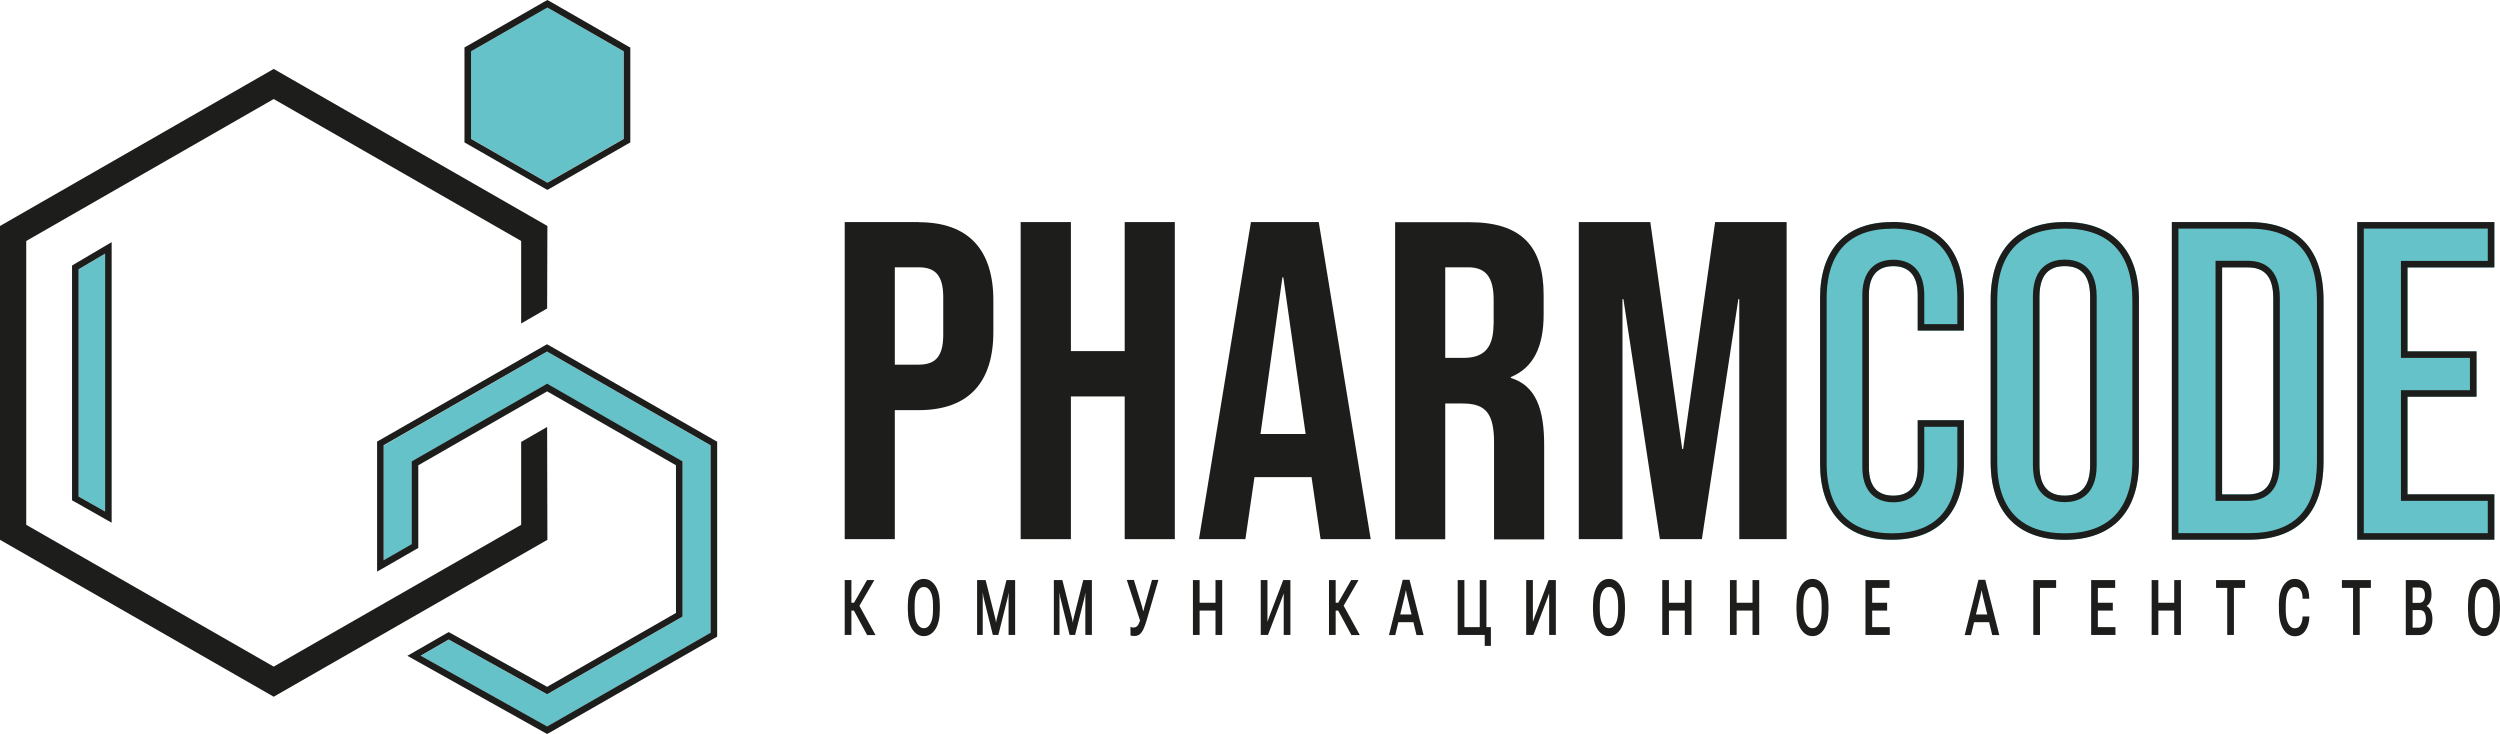 <svg width="252" height="74" viewBox="0 0 252 74" fill="none" xmlns="http://www.w3.org/2000/svg">
<g clip-path="url(#clip0_233_1106)">
<path d="M92.592 22.385H85.146V54.347H90.198V41.342H92.592C97.644 41.342 100.131 38.557 100.131 33.447V30.294C100.131 25.183 97.644 22.398 92.592 22.398V22.385ZM95.079 33.749C95.079 36.035 94.206 36.757 92.592 36.757H90.198V26.944H92.592C94.206 26.944 95.079 27.679 95.079 29.952V33.736V33.749Z" fill="#1D1D1B"/>
<path d="M113.369 35.391H107.947V22.385H102.882V54.347H107.947V39.962H113.369V54.347H118.422V22.385H113.369V35.391Z" fill="#1D1D1B"/>
<path d="M126.093 22.385L120.855 54.347H125.537L126.45 48.094H132.19V48.002L133.115 54.347H138.168L132.93 22.385H126.079H126.093ZM127.058 43.746L129.267 27.955H129.359L131.608 43.746H127.058Z" fill="#1D1D1B"/>
<path d="M155.652 44.849C155.652 41.237 154.818 38.872 152.292 38.097V38.005C154.541 37.085 155.599 34.997 155.599 31.699V29.742C155.599 24.816 153.35 22.398 148.113 22.398H140.627V54.36H145.68V40.672H147.425C149.727 40.672 150.6 41.631 150.6 44.6V54.373H155.652V44.876V44.849ZM150.547 32.698C150.547 35.259 149.396 36.074 147.518 36.074H145.68V26.944H147.981C149.78 26.944 150.56 27.955 150.56 30.228V32.698H150.547Z" fill="#1D1D1B"/>
<path d="M172.885 22.385L169.658 45.257H169.565L166.351 22.385H159.143V54.347H163.547V30.149H163.64L167.317 54.347H171.549L175.226 30.149H175.318V54.347H180.093V22.385H172.885Z" fill="#1D1D1B"/>
<path d="M62.861 13.991V5.176L55.177 0.762L47.48 5.176V13.991L55.177 18.405L62.861 13.991Z" fill="#64C2C8"/>
<path d="M55.177 0.762L62.874 5.176V14.004L55.177 18.418L47.48 14.004V5.176L55.177 0.762ZM55.177 0L54.846 0.184L47.149 4.598L46.819 4.782V14.359L47.149 14.543L54.846 18.956L55.177 19.14L55.508 18.956L63.205 14.543L63.536 14.359V4.795L63.205 4.611L55.508 0.184L55.177 0Z" fill="#1D1D1B"/>
<path d="M183.465 46.754V30.031C183.465 25.223 185.978 22.385 190.713 22.385C195.447 22.385 197.96 25.236 197.96 30.031V33.328H193.305V29.729C193.305 27.679 192.326 26.838 190.845 26.838C189.364 26.838 188.385 27.679 188.385 29.729V47.122C188.385 49.171 189.364 49.972 190.845 49.972C192.326 49.972 193.305 49.171 193.305 47.122V42.366H197.96V46.767C197.96 51.575 195.447 54.413 190.713 54.413C185.978 54.413 183.465 51.562 183.465 46.767V46.754Z" fill="#64C2C8"/>
<path d="M190.713 23.042C196.162 23.042 197.299 26.839 197.299 30.031V32.671H193.966V29.729C193.966 27.469 192.829 26.182 190.845 26.182C188.861 26.182 187.724 27.469 187.724 29.729V47.122C187.724 49.342 188.861 50.63 190.845 50.63C192.829 50.63 193.966 49.355 193.966 47.122V43.023H197.299V46.767C197.299 49.959 196.162 53.756 190.713 53.756C185.264 53.756 184.126 49.959 184.126 46.767V30.044C184.126 26.852 185.264 23.055 190.713 23.055M190.713 22.385C185.965 22.385 183.465 25.236 183.465 30.031V46.754C183.465 51.562 185.978 54.4 190.713 54.4C195.447 54.4 197.96 51.549 197.96 46.754V42.353H193.305V47.109C193.305 49.158 192.326 49.959 190.845 49.959C189.364 49.959 188.385 49.158 188.385 47.109V29.716C188.385 27.666 189.364 26.826 190.845 26.826C192.326 26.826 193.305 27.666 193.305 29.716V33.315H197.96V30.018C197.96 25.21 195.447 22.372 190.713 22.372V22.385Z" fill="#1D1D1B"/>
<path d="M200.658 46.57V30.202C200.658 25.223 203.304 22.372 208.131 22.372C212.958 22.372 215.603 25.223 215.603 30.202V46.57C215.603 51.549 212.958 54.4 208.131 54.4C203.304 54.4 200.658 51.549 200.658 46.57ZM210.683 46.886V29.899C210.683 27.679 209.705 26.826 208.131 26.826C206.557 26.826 205.578 27.666 205.578 29.899V46.886C205.578 49.106 206.557 49.959 208.131 49.959C209.705 49.959 210.683 49.119 210.683 46.886Z" fill="#64C2C8"/>
<path d="M208.131 23.042C212.588 23.042 214.942 25.525 214.942 30.215V46.583C214.942 51.273 212.588 53.756 208.131 53.756C203.674 53.756 201.32 51.273 201.32 46.583V30.215C201.32 25.525 203.674 23.042 208.131 23.042ZM208.131 50.616C209.334 50.616 211.345 50.13 211.345 46.885V29.899C211.345 26.654 209.334 26.168 208.131 26.168C206.927 26.168 204.917 26.654 204.917 29.899V46.885C204.917 50.13 206.927 50.616 208.131 50.616ZM208.131 22.385C203.29 22.385 200.658 25.236 200.658 30.215V46.583C200.658 51.562 203.304 54.413 208.131 54.413C212.958 54.413 215.603 51.562 215.603 46.583V30.215C215.603 25.236 212.958 22.385 208.131 22.385ZM208.131 49.959C206.57 49.959 205.578 49.118 205.578 46.885V29.899C205.578 27.679 206.557 26.825 208.131 26.825C209.705 26.825 210.683 27.666 210.683 29.899V46.885C210.683 49.105 209.705 49.959 208.131 49.959Z" fill="#1D1D1B"/>
<path d="M218.923 22.385H226.66C231.725 22.385 234.212 25.17 234.212 30.294V46.491C234.212 51.615 231.725 54.4 226.66 54.4H218.923V22.385ZM226.567 49.828C228.181 49.828 229.146 49.001 229.146 46.715V30.057C229.146 27.771 228.181 26.944 226.567 26.944H223.988V49.815H226.567V49.828Z" fill="#64C2C8"/>
<path d="M226.66 23.042C231.302 23.042 233.55 25.42 233.55 30.294V46.491C233.55 51.378 231.302 53.743 226.66 53.743H219.584V23.042H226.66ZM223.327 50.485H226.567C228.048 50.485 229.807 49.828 229.807 46.715V30.057C229.807 26.944 228.048 26.287 226.567 26.287H223.327V50.472M226.66 22.385H218.923V54.4H226.66C231.725 54.4 234.212 51.615 234.212 46.491V30.294C234.212 25.17 231.725 22.385 226.66 22.385ZM223.988 49.828V26.957H226.567C228.181 26.957 229.146 27.785 229.146 30.07V46.728C229.146 49.014 228.181 49.841 226.567 49.841H223.988V49.828Z" fill="#1D1D1B"/>
<path d="M237.611 22.385H251.431V26.957H242.676V35.417H249.633V39.989H242.676V49.828H251.431V54.4H237.611V22.385Z" fill="#64C2C8"/>
<path d="M250.77 23.042V26.3H242.015V36.074H248.971V39.332H242.015V50.485H250.77V53.743H238.272V23.042H250.77ZM251.431 22.385H237.611V54.4H251.431V49.828H242.676V39.989H249.633V35.417H242.676V26.957H251.431V22.385Z" fill="#1D1D1B"/>
<path d="M10.594 51.562L7.922 50.051V27.154L10.594 25.564V51.562Z" fill="#64C2C8"/>
<path d="M10.594 25.564V51.562L7.922 50.051V27.141L10.594 25.564ZM11.255 24.408L10.25 25L7.578 26.576L7.261 26.773V50.432L7.591 50.616L10.263 52.127L11.255 52.692V24.408Z" fill="#1D1D1B"/>
<path d="M55.151 35.443L38.685 44.902V56.489L41.515 54.873V46.518L55.151 38.701L68.799 46.518V62.164L55.151 69.993L45.245 64.476L42.414 66.105L55.151 73.238L71.63 63.793V44.902L55.151 35.443Z" fill="#64C2C8"/>
<path d="M55.151 35.443L71.63 44.889V63.779L55.151 73.225L42.401 66.092L45.231 64.463L55.151 69.98L68.799 62.151V46.505L55.151 38.675L41.502 46.505V54.846L38.672 56.475V44.876L55.151 35.43M55.151 34.694L54.82 34.878L38.341 44.324L38.01 44.508V57.618L39.002 57.053L41.832 55.424L42.163 55.24V46.899L55.151 39.45L68.138 46.899V61.783L55.151 69.231L45.562 63.898L45.231 63.714L44.901 63.898L42.071 65.527L41.065 66.105L42.071 66.67L54.82 73.803L55.151 73.987L55.481 73.803L71.96 64.358L72.291 64.174V44.521L71.96 44.337L55.481 34.892L55.151 34.708V34.694Z" fill="#1D1D1B"/>
<path d="M55.151 31.095L55.177 22.779L27.588 6.949L0 22.779V54.413L27.588 70.23L55.177 54.413L55.151 43.036L52.532 44.547V52.902L27.588 67.195L2.645 52.902V24.29L27.588 9.984L52.532 24.29V32.606L55.151 31.095Z" fill="#1D1D1B"/>
<path d="M85.146 58.472H85.821V64.003H85.146V58.472ZM86.085 60.758L87.395 58.472H88.135L86.35 61.546H85.53V60.758H86.099H86.085ZM85.98 61.376L86.482 60.797L88.254 64.016H87.408L85.98 61.376Z" fill="#1D1D1B"/>
<path d="M91.508 61.06C91.508 60.193 91.653 59.523 91.957 59.05C92.262 58.577 92.645 58.354 93.121 58.354C93.597 58.354 93.981 58.59 94.285 59.05C94.589 59.51 94.735 60.18 94.735 61.06V61.415C94.735 62.282 94.589 62.952 94.285 63.425C93.981 63.885 93.597 64.121 93.121 64.121C92.645 64.121 92.262 63.885 91.957 63.425C91.653 62.952 91.508 62.282 91.508 61.415V61.06ZM92.447 62.847C92.619 63.162 92.83 63.32 93.121 63.32C93.412 63.32 93.624 63.162 93.796 62.847C93.968 62.532 94.047 62.085 94.047 61.481V60.995C94.047 60.39 93.968 59.944 93.796 59.628C93.624 59.313 93.399 59.169 93.121 59.169C92.844 59.169 92.619 59.326 92.447 59.628C92.275 59.93 92.195 60.39 92.195 60.995V61.481C92.195 62.085 92.275 62.532 92.447 62.847Z" fill="#1D1D1B"/>
<path d="M98.478 58.472H99.35L100.303 62.256C100.329 62.334 100.342 62.413 100.356 62.492C100.369 62.571 100.382 62.65 100.395 62.742H100.408C100.408 62.65 100.435 62.571 100.448 62.492C100.461 62.413 100.488 62.334 100.501 62.256L101.453 58.472H102.326V64.003H101.665V60.312C101.665 60.233 101.665 60.141 101.665 60.036C101.665 59.931 101.665 59.839 101.665 59.76H101.652C101.652 59.839 101.625 59.931 101.612 60.036C101.599 60.141 101.572 60.233 101.559 60.312L100.633 64.003H100.078L99.165 60.312C99.139 60.233 99.126 60.141 99.112 60.036C99.099 59.931 99.086 59.839 99.073 59.76H99.059C99.059 59.839 99.059 59.931 99.059 60.036C99.059 60.141 99.059 60.233 99.059 60.312V64.003H98.491V58.472H98.478Z" fill="#1D1D1B"/>
<path d="M106.215 58.472H107.087L108.04 62.256C108.066 62.334 108.079 62.413 108.093 62.492C108.106 62.571 108.119 62.65 108.132 62.742H108.146C108.146 62.65 108.172 62.571 108.185 62.492C108.198 62.413 108.225 62.334 108.238 62.256L109.19 58.472H110.063V64.003H109.402V60.312C109.402 60.233 109.402 60.141 109.402 60.036C109.402 59.931 109.402 59.839 109.402 59.76H109.389C109.389 59.839 109.362 59.931 109.349 60.036C109.336 60.141 109.309 60.233 109.296 60.312L108.37 64.003H107.815L106.902 60.312C106.876 60.233 106.863 60.141 106.849 60.036C106.836 59.931 106.823 59.839 106.81 59.76H106.797C106.797 59.839 106.797 59.931 106.797 60.036C106.797 60.141 106.797 60.233 106.797 60.312V64.003H106.228V58.472H106.215Z" fill="#1D1D1B"/>
<path d="M114.097 63.241C114.097 63.241 114.203 63.254 114.256 63.254C114.401 63.254 114.52 63.202 114.626 63.11C114.732 63.018 114.811 62.834 114.917 62.558L113.581 58.459H114.295L115.076 61.008C115.129 61.165 115.155 61.283 115.168 61.349C115.182 61.415 115.208 61.507 115.234 61.612H115.248C115.274 61.52 115.301 61.428 115.314 61.362C115.327 61.283 115.354 61.165 115.406 61.008L116.121 58.459H116.769L115.592 62.492C115.406 63.11 115.234 63.543 115.049 63.766C114.877 63.99 114.653 64.108 114.375 64.108C114.269 64.108 114.19 64.108 114.124 64.095C114.071 64.095 114.005 64.069 113.952 64.042V63.188C113.952 63.188 114.044 63.228 114.11 63.241H114.097Z" fill="#1D1D1B"/>
<path d="M120.247 58.472H120.921V60.758H122.522V58.472H123.196V64.003H122.522V61.546H120.921V64.003H120.247V58.472Z" fill="#1D1D1B"/>
<path d="M129.399 64.003V60.403C129.399 60.325 129.399 60.233 129.399 60.127C129.399 60.022 129.399 59.931 129.399 59.839H129.386C129.359 59.917 129.333 59.996 129.306 60.075C129.28 60.154 129.253 60.233 129.214 60.325L127.812 64.003H127.084V58.472H127.759V62.072C127.759 62.151 127.759 62.256 127.759 62.361C127.759 62.466 127.759 62.558 127.759 62.65H127.772C127.799 62.584 127.812 62.505 127.852 62.413C127.878 62.321 127.918 62.243 127.944 62.151L129.346 58.472H130.073V64.003H129.399Z" fill="#1D1D1B"/>
<path d="M133.962 58.472H134.636V64.003H133.962V58.472ZM134.888 60.758L136.197 58.472H136.938L135.152 61.546H134.332V60.758H134.901H134.888ZM134.795 61.376L135.298 60.797L137.07 64.016H136.223L134.795 61.376Z" fill="#1D1D1B"/>
<path d="M141.395 58.446H142.082L143.497 64.016H142.783L141.818 60.009C141.805 59.93 141.778 59.838 141.765 59.76C141.752 59.681 141.738 59.602 141.725 59.523H141.699C141.699 59.602 141.672 59.681 141.659 59.76C141.646 59.838 141.633 59.917 141.606 60.009L140.641 64.016H140.006L141.395 58.446ZM140.905 61.94H142.558L142.73 62.715H140.733L140.905 61.94Z" fill="#1D1D1B"/>
<path d="M149.674 64.003H146.936V58.472H147.611V63.215H149.158V58.472H149.832V63.215H150.282V65.106H149.661V64.003H149.674Z" fill="#1D1D1B"/>
<path d="M156.154 64.003V60.403C156.154 60.325 156.154 60.233 156.154 60.127C156.154 60.022 156.154 59.931 156.154 59.839H156.141C156.115 59.917 156.088 59.996 156.062 60.075C156.035 60.154 156.009 60.233 155.969 60.325L154.567 64.003H153.84V58.472H154.514V62.072C154.514 62.151 154.514 62.256 154.514 62.361C154.514 62.466 154.514 62.558 154.514 62.65H154.528C154.554 62.584 154.567 62.505 154.607 62.413C154.633 62.321 154.673 62.243 154.7 62.151L156.101 58.472H156.829V64.003H156.154Z" fill="#1D1D1B"/>
<path d="M160.572 61.06C160.572 60.193 160.717 59.523 161.021 59.05C161.326 58.577 161.709 58.354 162.185 58.354C162.661 58.354 163.045 58.59 163.349 59.05C163.653 59.51 163.799 60.18 163.799 61.06V61.415C163.799 62.282 163.653 62.952 163.349 63.425C163.045 63.885 162.661 64.121 162.185 64.121C161.709 64.121 161.326 63.885 161.021 63.425C160.717 62.952 160.572 62.282 160.572 61.415V61.06ZM161.511 62.847C161.683 63.162 161.894 63.32 162.185 63.32C162.476 63.32 162.688 63.162 162.86 62.847C163.032 62.532 163.111 62.085 163.111 61.481V60.995C163.111 60.39 163.032 59.944 162.86 59.628C162.688 59.313 162.463 59.169 162.185 59.169C161.908 59.169 161.683 59.326 161.511 59.628C161.339 59.93 161.26 60.39 161.26 60.995V61.481C161.26 62.085 161.339 62.532 161.511 62.847Z" fill="#1D1D1B"/>
<path d="M167.555 58.472H168.229V60.758H169.829V58.472H170.504V64.003H169.829V61.546H168.229V64.003H167.555V58.472Z" fill="#1D1D1B"/>
<path d="M174.379 58.472H175.054V60.758H176.654V58.472H177.328V64.003H176.654V61.546H175.054V64.003H174.379V58.472Z" fill="#1D1D1B"/>
<path d="M181.084 61.06C181.084 60.193 181.23 59.523 181.534 59.05C181.838 58.577 182.222 58.354 182.698 58.354C183.174 58.354 183.558 58.59 183.862 59.05C184.166 59.51 184.312 60.18 184.312 61.06V61.415C184.312 62.282 184.166 62.952 183.862 63.425C183.558 63.885 183.174 64.121 182.698 64.121C182.222 64.121 181.838 63.885 181.534 63.425C181.23 62.952 181.084 62.282 181.084 61.415V61.06ZM182.023 62.847C182.195 63.162 182.407 63.32 182.698 63.32C182.989 63.32 183.201 63.162 183.372 62.847C183.544 62.532 183.624 62.085 183.624 61.481V60.995C183.624 60.39 183.544 59.944 183.372 59.628C183.201 59.313 182.976 59.169 182.698 59.169C182.42 59.169 182.195 59.326 182.023 59.628C181.852 59.93 181.772 60.39 181.772 60.995V61.481C181.772 62.085 181.852 62.532 182.023 62.847Z" fill="#1D1D1B"/>
<path d="M188.054 58.472H190.462V59.261H188.716V60.758H190.223V61.546H188.716V63.215H190.488V64.003H188.041V58.472H188.054Z" fill="#1D1D1B"/>
<path d="M199.428 58.446H200.116L201.531 64.016H200.817L199.852 60.009C199.838 59.93 199.812 59.838 199.799 59.76C199.786 59.681 199.772 59.602 199.759 59.523H199.733C199.733 59.602 199.706 59.681 199.693 59.76C199.68 59.838 199.667 59.917 199.64 60.009L198.675 64.016H198.04L199.428 58.446ZM198.926 61.94H200.579L200.751 62.715H198.754L198.926 61.94Z" fill="#1D1D1B"/>
<path d="M204.957 58.472H207.258V59.261H205.631V64.003H204.957V58.472Z" fill="#1D1D1B"/>
<path d="M210.802 58.472H213.209V59.261H211.464V60.758H212.971V61.546H211.464V63.215H213.236V64.003H210.789V58.472H210.802Z" fill="#1D1D1B"/>
<path d="M216.886 58.472H217.561V60.758H219.161V58.472H219.836V64.003H219.161V61.546H217.561V64.003H216.886V58.472Z" fill="#1D1D1B"/>
<path d="M223.38 58.472H226.303V59.261H225.179V64.003H224.504V59.261H223.38V58.472Z" fill="#1D1D1B"/>
<path d="M229.702 61.06C229.702 60.193 229.847 59.523 230.151 59.05C230.456 58.577 230.839 58.354 231.302 58.354C231.765 58.354 232.109 58.538 232.373 58.906C232.638 59.274 232.77 59.72 232.77 60.272V60.351H232.096V60.272C232.096 59.93 232.029 59.668 231.897 59.471C231.765 59.274 231.566 59.169 231.302 59.169C231.037 59.169 230.813 59.313 230.654 59.602C230.482 59.891 230.403 60.351 230.403 60.995V61.507C230.403 62.098 230.482 62.545 230.654 62.86C230.826 63.175 231.037 63.333 231.315 63.333C231.566 63.333 231.765 63.228 231.884 63.018C232.016 62.807 232.082 62.545 232.096 62.216V62.137H232.783V62.216C232.757 62.768 232.625 63.215 232.373 63.583C232.122 63.95 231.765 64.134 231.315 64.134C230.866 64.134 230.456 63.898 230.165 63.425C229.874 62.952 229.715 62.282 229.715 61.415V61.06H229.702Z" fill="#1D1D1B"/>
<path d="M236.063 58.472H238.986V59.261H237.862V64.003H237.187V59.261H236.063V58.472Z" fill="#1D1D1B"/>
<path d="M242.531 58.472H243.84C244.237 58.472 244.541 58.59 244.766 58.827C244.991 59.063 245.096 59.431 245.096 59.931C245.096 60.233 245.043 60.482 244.951 60.679C244.858 60.876 244.739 61.008 244.594 61.087C244.766 61.178 244.911 61.323 245.017 61.546C245.123 61.77 245.189 62.059 245.189 62.413C245.189 62.926 245.07 63.32 244.832 63.596C244.594 63.871 244.29 64.016 243.893 64.016H242.504V58.485L242.531 58.472ZM243.827 60.771C244.038 60.771 244.197 60.706 244.29 60.561C244.382 60.43 244.435 60.233 244.435 59.983C244.435 59.733 244.382 59.55 244.29 59.418C244.197 59.287 244.038 59.221 243.827 59.221H243.192V60.771H243.827ZM243.906 63.254C244.118 63.254 244.276 63.175 244.382 63.018C244.488 62.86 244.528 62.637 244.528 62.374C244.528 62.111 244.475 61.888 244.382 61.73C244.276 61.573 244.118 61.494 243.906 61.494H243.192V63.267H243.906V63.254Z" fill="#1D1D1B"/>
<path d="M248.773 61.06C248.773 60.193 248.918 59.523 249.223 59.05C249.527 58.577 249.91 58.354 250.386 58.354C250.863 58.354 251.246 58.59 251.55 59.05C251.854 59.51 252 60.18 252 61.06V61.415C252 62.282 251.854 62.952 251.55 63.425C251.246 63.885 250.863 64.121 250.386 64.121C249.91 64.121 249.527 63.885 249.223 63.425C248.918 62.952 248.773 62.282 248.773 61.415V61.06ZM249.712 62.847C249.884 63.162 250.096 63.32 250.386 63.32C250.677 63.32 250.889 63.162 251.061 62.847C251.233 62.532 251.312 62.085 251.312 61.481V60.995C251.312 60.39 251.233 59.944 251.061 59.628C250.889 59.313 250.664 59.169 250.386 59.169C250.109 59.169 249.884 59.326 249.712 59.628C249.54 59.93 249.461 60.39 249.461 60.995V61.481C249.461 62.085 249.54 62.532 249.712 62.847Z" fill="#1D1D1B"/>
</g>
<defs>
<clipPath id="clip0_233_1106">
<rect width="252" height="74" fill="white"/>
</clipPath>
</defs>
</svg>
